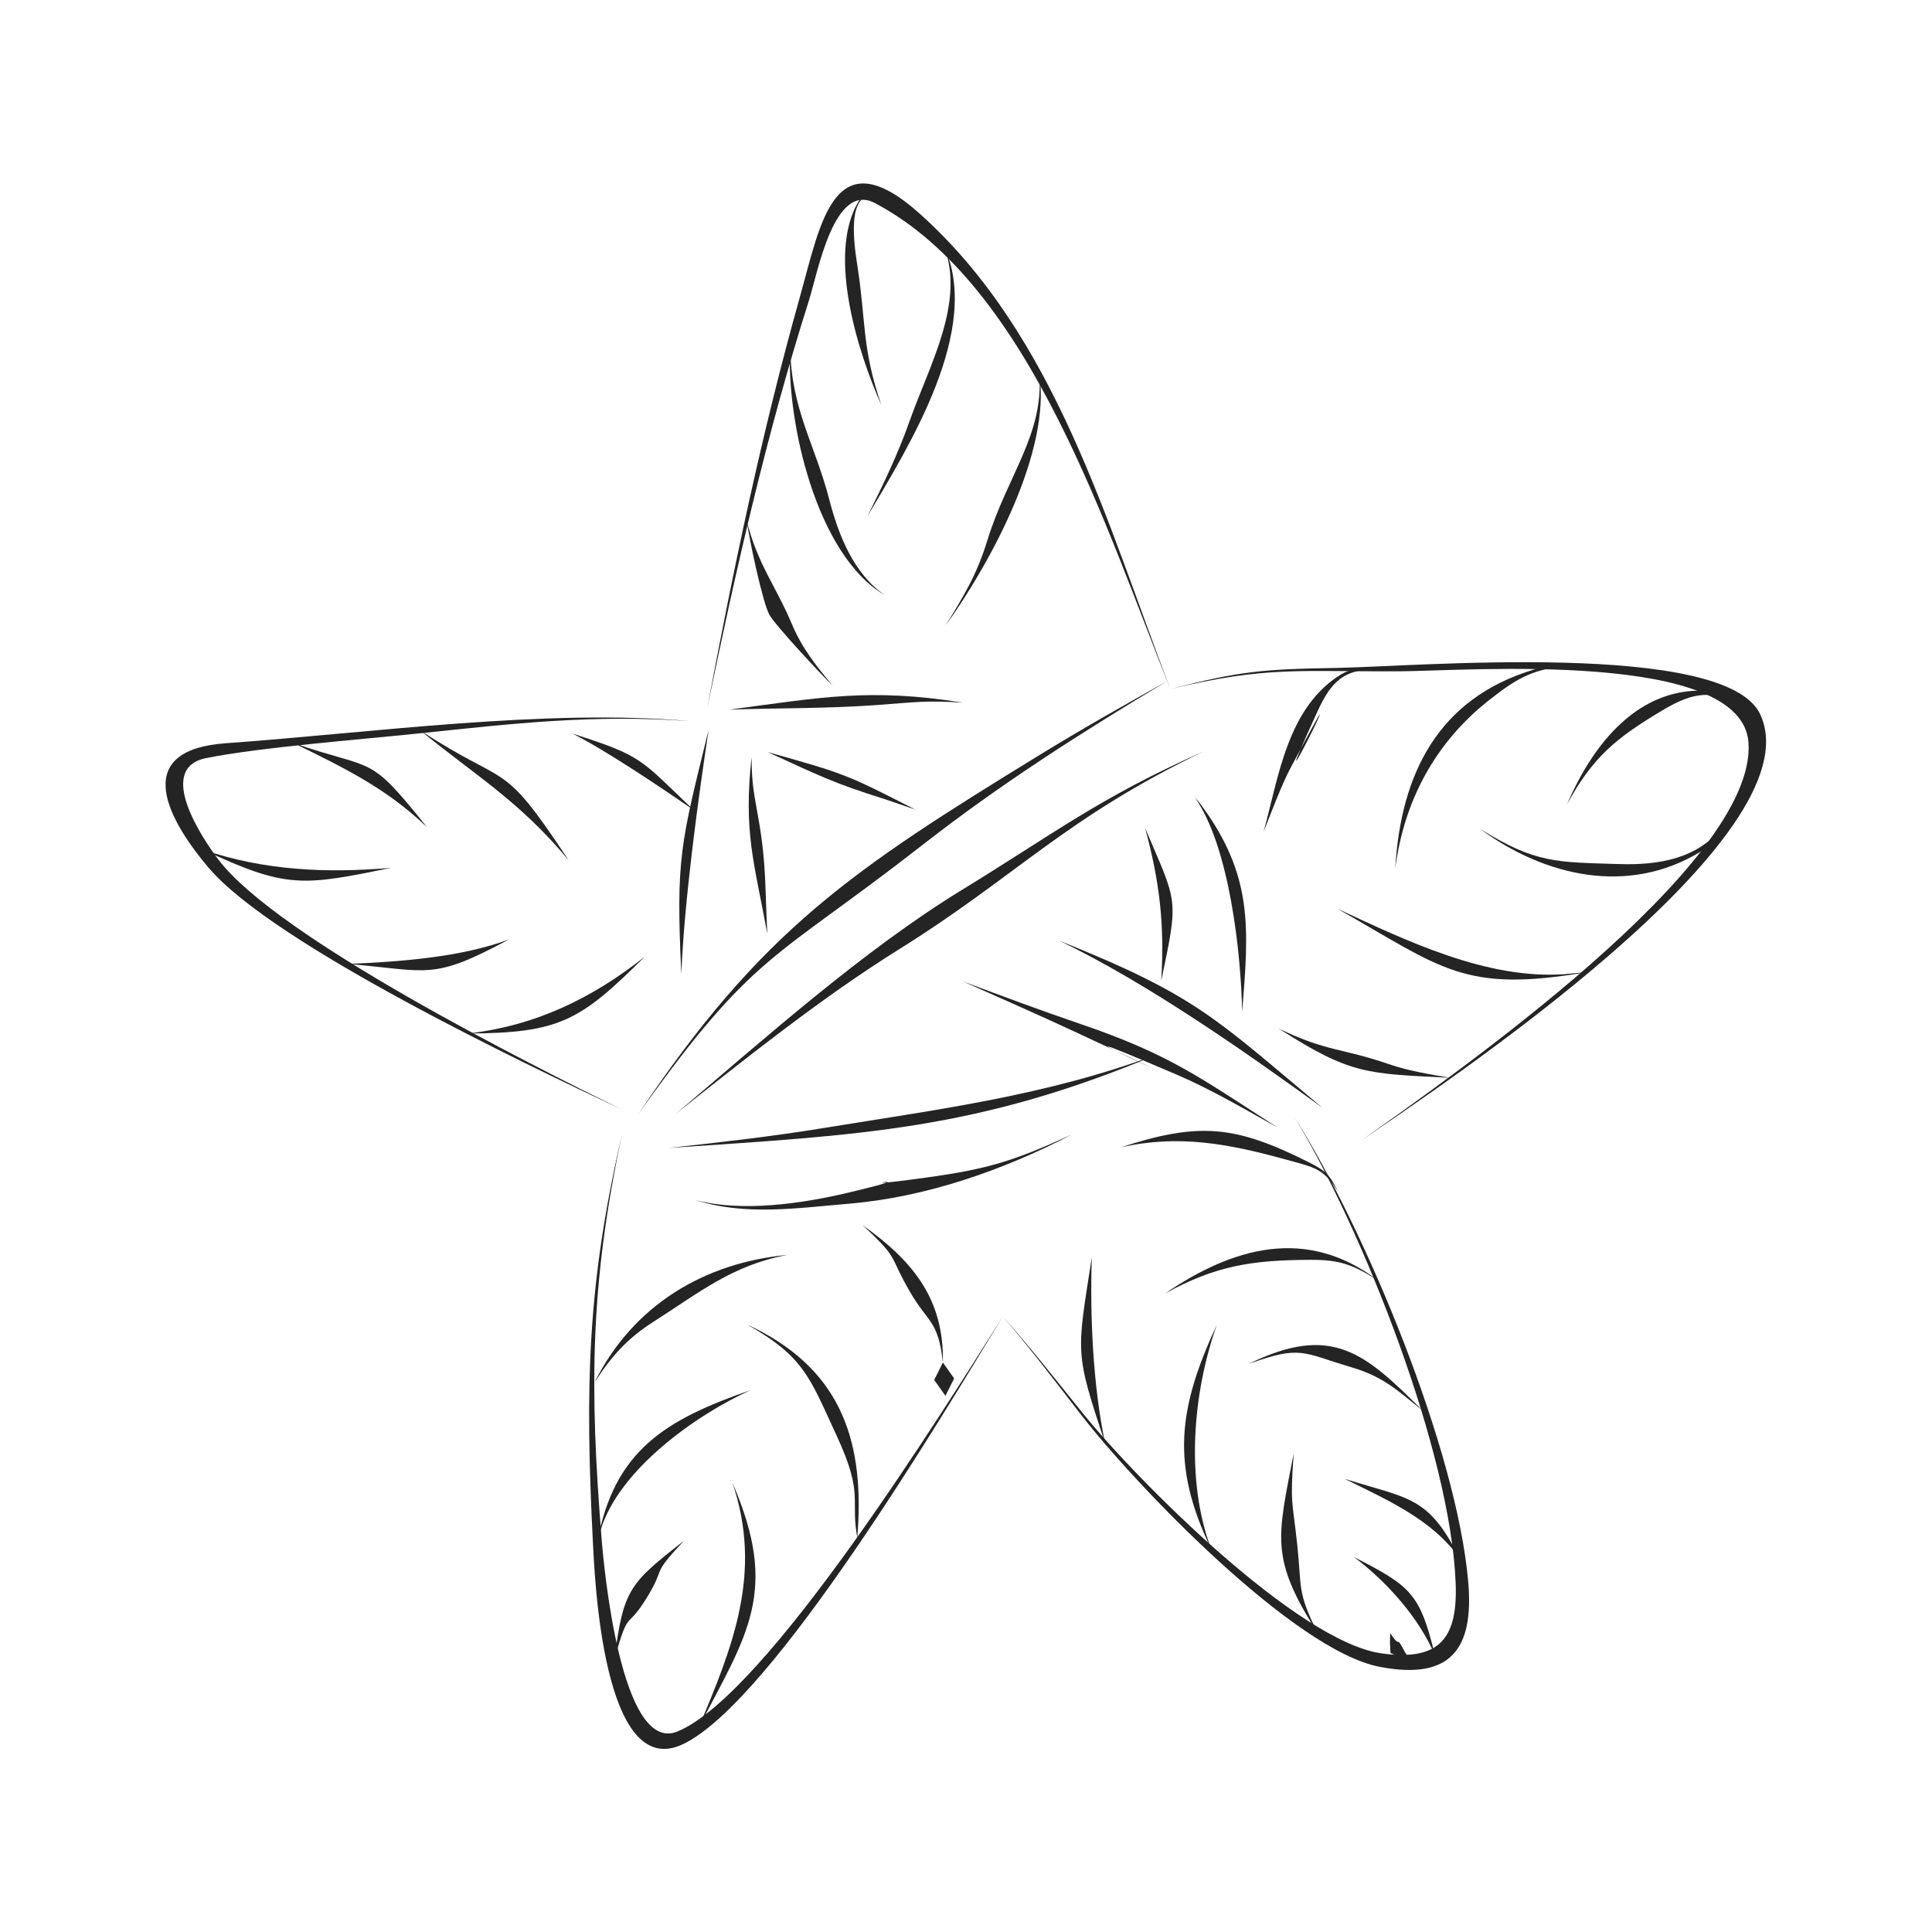 <?xml version="1.0" encoding="UTF-8"?> <!-- Creator: CorelDRAW 2020 (64-Bit) --> <svg xmlns="http://www.w3.org/2000/svg" xmlns:xlink="http://www.w3.org/1999/xlink" xmlns:xodm="http://www.corel.com/coreldraw/odm/2003" xml:space="preserve" width="3543px" height="3543px" style="shape-rendering:geometricPrecision; text-rendering:geometricPrecision; image-rendering:optimizeQuality; fill-rule:evenodd; clip-rule:evenodd" viewBox="0 0 3543 3543"> <defs> <style type="text/css"> <![CDATA[ .fil1 {fill:none} .fil0 {fill:#242424} ]]> </style> </defs> <g id="Слой_x0020_1">  <g id="_2709951559776"> <g> <path class="fil0" d="M2146.32 1263.53c-115.52,-285.46 -255.14,-740.36 -542.13,-891.24 -74.72,-39.28 -104.44,127.46 -120.63,178.41 -77.43,243.7 -135.13,498.31 -186.73,748.78 47.42,-252.71 100.17,-506.27 169.75,-753.87 38.95,-138.62 62.51,-295.39 221.09,-152.86 249.16,223.92 341.08,564.75 458.65,870.78z"></path> </g> <path class="fil1" d="M2146.32 1263.54c-36.54,-92.64 -73.1,-185.29 -111.64,-284.09 -38.56,-98.77 -79.1,-203.69 -128.71,-293.51 -49.61,-89.82 -108.25,-164.51 -158.64,-217.86 -50.37,-53.35 -92.46,-85.37 -119.24,-101.31 -26.79,-15.97 -38.27,-15.88 -50.76,-13.75 -12.52,2.12 -26.07,6.3 -36.34,16.44 -10.27,10.16 -17.28,26.3 -34.18,77.45 -16.88,51.15 -43.65,137.27 -72.34,244.7 -28.71,107.41 -59.33,236.12 -82.61,340.99 -23.26,104.85 -39.14,185.86 -55.04,266.87"></path> <g> <path class="fil0" d="M2497.4 2090.85c159.48,-114.06 723.4,-503.85 709.13,-728.42 -10.93,-172.01 -517.72,-131.89 -641.43,-131.32 -183.39,0.83 -241.45,-9.94 -418.78,32.42 128.26,-32.95 169.28,-36.37 305.6,-38.68 143.33,-2.42 713.14,-51.44 776.22,85.43 103.87,225.37 -588.56,682.53 -730.74,780.57z"></path> </g> <path class="fil1" d="M2497.4 2090.84c94.22,-66.07 188.46,-132.16 269.85,-193.54 81.39,-61.35 149.95,-118.01 209.15,-172.89 59.19,-54.91 109.03,-108.05 148.23,-159.29 39.21,-51.26 67.8,-100.58 82.57,-137.43 14.74,-36.87 15.68,-61.22 12.59,-81.9 -3.1,-20.7 -10.23,-37.71 -23.2,-50.21 -12.99,-12.5 -31.8,-20.46 -61.75,-30.93 -29.96,-10.48 -71.07,-23.46 -122.49,-32.02 -51.43,-8.56 -113.19,-12.7 -191.62,-12.3 -78.43,0.4 -173.56,5.31 -255.71,6.8 -82.12,1.47 -151.28,-0.51 -204.65,1.36 -53.37,1.89 -90.97,7.65 -124.02,14.12 -33.04,6.49 -61.55,13.7 -90.03,20.93"></path> <g> <path class="fil0" d="M1139.19 2034.16c-175.03,-82.22 -638.18,-302.61 -756.99,-443.25 -86.29,-102.13 -133.51,-216.04 31.34,-227.86 267.38,-19.17 588.1,-64.02 851.56,-40.65 -178.29,-12.5 -321.36,4.18 -497.7,22.65 -108.23,11.34 -290.13,25.32 -389.39,45.21 -93.61,18.76 -6.14,148.48 22.55,186.19 109.15,143.54 569.43,374.35 738.63,457.71z"></path> </g> <path class="fil1" d="M1139.18 2034.15c-115.03,-55.21 -230.07,-110.45 -322.2,-160.75 -92.13,-50.3 -161.33,-95.67 -221.24,-132.56 -59.91,-36.91 -110.5,-65.35 -151.08,-100.73 -40.56,-35.36 -71.14,-77.68 -91.19,-112.3 -20.09,-34.63 -29.67,-61.56 -32.14,-82.33 -2.47,-20.74 2.18,-35.33 11.12,-45.98 8.96,-10.63 22.19,-17.3 43.43,-21.11 21.26,-3.8 50.5,-4.73 92.8,-8.49 42.32,-3.76 97.66,-10.34 173.32,-18.06 75.65,-7.71 171.6,-16.59 257.53,-23.61 85.95,-7.03 161.91,-12.23 221.17,-12.9 59.26,-0.67 101.83,3.2 144.41,7.07"></path> <g> <path class="fil0" d="M1140.79 2079.92c-58.74,273.73 -59.98,464.25 -37.4,743.65 3.85,47.54 35.18,394 138.78,351.79 163.98,-66.82 486.97,-587.93 596.89,-761.18 -110.42,180.84 -422.51,707.39 -587.3,784.73 -146.28,68.64 -161.3,-307.26 -164.66,-374.31 -14.12,-281.91 -10.29,-469.72 53.69,-744.68z"></path> </g> <path class="fil1" d="M1140.8 2079.92c-18.41,81.3 -36.82,162.62 -45.74,248.55 -8.92,85.92 -8.36,176.47 -6.91,274.56 1.46,98.09 3.82,203.72 12.52,287.56 8.69,83.83 23.72,145.85 38.29,193.26 14.59,47.39 28.69,80.17 45.94,96.62 17.28,16.46 37.72,16.57 62.07,6.65 24.32,-9.89 52.59,-29.86 90.7,-68.85 38.12,-38.98 86.08,-97.02 138.76,-163.89 52.66,-66.89 110.01,-142.63 161.03,-217.79 51.01,-75.18 95.68,-149.79 128.22,-203.43 32.55,-53.63 52.97,-86.3 73.38,-118.99"></path> <g> <path class="fil0" d="M2373.62 2048.14c131.41,208.4 297.88,610.7 318.88,852.68 10.64,122.68 -31.57,181.03 -162.24,155.94 -158.14,-30.36 -448.88,-334.82 -546.9,-461.24 -51.49,-66.4 -89.12,-116.67 -144.3,-181.34 56.12,63.46 95.11,113.61 147.69,178.74 96.94,120.06 392.9,418.16 547.52,439.24 107.79,14.7 139.16,-29.7 135.16,-129.82 -9.61,-240.32 -169.41,-645.73 -295.81,-854.2z"></path> </g> <path class="fil1" d="M2373.63 2048.14c36.27,58.22 72.54,116.44 109.63,197.54 37.09,81.1 74.98,185.06 108.09,286.28 33.14,101.23 61.51,199.74 76.39,274.48 14.85,74.76 16.23,125.77 12.54,159.51 -3.67,33.73 -12.41,50.17 -32.89,62.22 -20.5,12.07 -52.77,19.72 -87.97,18.81 -35.2,-0.91 -73.34,-10.43 -127.62,-42.89 -54.26,-32.47 -124.66,-87.91 -194.49,-149.15 -69.8,-61.24 -139.05,-128.31 -189.08,-184.24 -50.04,-55.95 -80.9,-100.78 -112.57,-141.67 -31.67,-40.9 -64.13,-77.88 -96.6,-114.86"></path> <g> <path class="fil0" d="M1616.32 742.73c-42.55,-94.68 -106.29,-290.9 -33.69,-385.14 8.94,-11.61 27.91,-0.03 37.41,4.61 -69.39,-26.8 -55.09,78.33 -47.97,123.46 16.15,102.38 8.01,152.34 44.25,257.07z"></path> </g> <path class="fil1" d="M1616.33 742.74c-10.81,-26.49 -21.62,-52.95 -29.42,-80.9 -7.78,-27.93 -12.56,-57.38 -16.48,-87.69 -3.93,-30.33 -7,-61.55 -8.25,-88.03 -1.22,-26.49 -0.62,-48.26 0.78,-64.54 1.42,-16.27 3.65,-27.08 6.81,-35.71 3.13,-8.65 7.2,-15.14 10.2,-20.42 3,-5.29 4.94,-9.36 8.74,-10.89 3.8,-1.56 9.5,-0.58 15.03,1.11 5.54,1.69 10.92,4.11 16.3,6.54"></path> <g> <path class="fil0" d="M1731.04 451.25c70.78,152.72 -64.11,366.44 -140.23,495.51 28.67,-57.82 55.81,-113.85 77.4,-174.94 36.66,-103.7 102.18,-217.16 62.83,-320.57z"></path> </g> <path class="fil1" d="M1731.05 451.25c3.94,9.2 7.88,18.39 10.81,27.02 2.91,8.62 4.83,16.7 5.43,31.13 0.6,14.45 -0.12,35.27 -4.9,63.44 -4.78,28.18 -13.63,63.69 -25.39,99.05 -11.74,35.38 -26.37,70.62 -40.81,103.45 -14.45,32.82 -28.68,63.22 -42.89,91.39 -14.19,28.18 -28.33,54.11 -42.48,80.03"></path> <g> <path class="fil0" d="M1449.02 638.28c2.52,114.36 45.09,174.91 71.84,278.16 16.79,64.83 44.65,135.57 101.51,174.93 -125.69,-73.75 -180.53,-319.76 -173.35,-453.09z"></path> </g> <path class="fil1" d="M1449.01 638.29c-0.51,17.56 -1.04,35.15 1.3,56.23 2.31,21.11 7.47,45.7 14.09,73.3 6.65,27.6 14.75,58.22 22.82,84.55 8.09,26.3 16.12,48.32 23.39,67.89 7.27,19.54 13.77,36.65 22.77,55.99 9.01,19.35 20.51,40.94 31.8,58.11 11.3,17.17 22.37,29.89 31.87,38.65 9.5,8.76 17.41,13.56 25.33,18.37"></path> <g> <path class="fil0" d="M1905.97 685.94c21.62,142.14 -89.27,345.96 -171.7,461.03 34.26,-56.37 56.57,-91.87 76.65,-156.81 36.55,-118.2 103.39,-193.44 95.05,-304.22z"></path> </g> <path class="fil1" d="M1905.97 685.94c2.67,18.93 5.34,37.87 2.25,60.95 -3.11,23.06 -12.01,50.28 -25.68,85.42 -13.7,35.13 -32.18,78.16 -45.88,113.3 -13.68,35.11 -22.57,62.33 -34.25,87.66 -11.65,25.3 -26.1,48.72 -37.91,67.36 -11.83,18.63 -21.04,32.48 -30.22,46.34"></path> <g> <path class="fil0" d="M1369.41 955.13c19.92,79.79 53.46,119.45 83.06,189.95 18.32,43.64 44.88,76.91 74.83,112.65 -20.72,-19.76 -105.67,-110.9 -116.39,-130.43 -12.64,-23.05 -37.01,-138.88 -41.5,-172.17z"></path> </g> <path class="fil1" d="M1369.4 955.13c3.16,17.43 6.3,34.84 12.66,57.01 6.38,22.17 15.97,49.13 26.77,73.03 10.83,23.93 22.88,44.83 35.18,65.07 12.3,20.21 24.84,39.78 38.76,57.59 13.92,17.81 29.22,33.85 44.54,49.9"></path> <g> <path class="fil0" d="M1337.25 1301.39c168.47,-22.29 257.4,-40.23 429.19,-12.76 -68.23,-4.75 -88.72,-0.67 -159.7,4.4 -93.46,6.67 -176.19,5.1 -269.49,8.36z"></path> </g> <path class="fil1" d="M1337.25 1301.39c58.11,-5.01 116.21,-9.99 177.7,-13.48 61.46,-3.49 126.33,-5.45 168.8,-5.07 42.48,0.36 62.58,3.07 82.68,5.78"></path> <g> <path class="fil0" d="M1407.73 1379.15c142.7,40.16 143.29,40.32 270.99,105.6l-55.32 -18.97c-96.07,-29.94 -123.99,-44.71 -215.67,-86.63z"></path> </g> <path class="fil1" d="M1407.74 1379.15c55.35,20.21 110.72,40.43 155.89,58.02 45.16,17.61 80.12,32.6 115.08,47.56"></path> <g> <path class="fil0" d="M1407.16 1712.3c-24.68,-133.37 -43.69,-185.31 -28.95,-323.9 0.64,53.05 4.12,63.28 13.42,117.22 14.01,81.31 11.14,125.28 15.53,206.68z"></path> </g> <path class="fil1" d="M1407.17 1712.29c-5.7,-47.81 -11.39,-95.62 -16.77,-140.92 -5.38,-45.32 -10.48,-88.1 -12.46,-118.17 -1.97,-30.06 -0.86,-47.43 0.27,-64.8"></path> <g> <path class="fil0" d="M1249.45 1786.56c-10.2,-214.02 -1.16,-239.7 50.07,-448.14 -19.96,131.97 -44.86,315.79 -50.07,448.14z"></path> </g> <path class="fil1" d="M1249.46 1786.56c-0.43,-35.67 -0.85,-71.36 1.89,-118.26 2.71,-46.9 8.56,-105.02 17.1,-161.88 8.56,-56.84 19.81,-112.42 31.06,-168.01"></path> <g> <path class="fil0" d="M1271.77 1485.23c-55.72,-38.34 -163.14,-110.89 -222.21,-140.05 130.25,41.76 123.2,45.98 222.21,140.05z"></path> </g> <path class="fil1" d="M1271.76 1485.22c-27.84,-22.81 -55.68,-45.65 -83.35,-65.31 -27.66,-19.68 -55.14,-36.2 -78.27,-48.12 -23.11,-11.92 -41.85,-19.26 -60.58,-26.62"></path> <g> <path class="fil0" d="M1042.74 1577.61c-90.07,-108.49 -167.86,-153.01 -272.03,-238.18 164.66,108.07 146.46,47.73 272.03,238.18z"></path> </g> <path class="fil1" d="M1042.74 1577.62c-22.13,-30.55 -44.28,-61.11 -69.81,-88.06 -25.55,-26.95 -54.48,-50.3 -81.99,-69.69 -27.5,-19.37 -53.59,-34.78 -73.38,-47.52 -19.81,-12.75 -33.33,-22.84 -46.85,-32.92"></path> <g> <path class="fil0" d="M782.81 1516.64c-75.88,-72.25 -151.52,-108.18 -244.1,-153.83 150.87,52.1 134.7,17.1 244.1,153.83z"></path> </g> <path class="fil1" d="M782.8 1516.64c-17.63,-19.59 -35.29,-39.18 -54.9,-56.63 -19.61,-17.46 -41.23,-32.74 -65.05,-45.24 -23.81,-12.47 -49.85,-22.14 -70.91,-30.33 -21.06,-8.18 -37.14,-14.92 -45.19,-18.28 -8.05,-3.35 -8.05,-3.35 -8.05,-3.35"></path> <g> <path class="fil0" d="M717.05 1591.46c-163.11,33.63 -192.03,38.15 -344.23,-33.02 112.65,38.18 226.47,43.16 344.23,33.02z"></path> </g> <path class="fil1" d="M717.05 1591.47c-45.7,7.34 -91.42,14.7 -137.79,13.83 -46.36,-0.86 -93.37,-9.96 -127.88,-19.14 -34.54,-9.16 -56.55,-18.46 -78.57,-27.73"></path> <g> <path class="fil0" d="M933.65 1722.67c-141.09,75.51 -144.7,58.23 -294.76,45.03 95.04,-4.08 206.74,-12.13 294.76,-45.03z"></path> </g> <path class="fil1" d="M933.66 1722.67c-30.2,14.44 -60.39,28.87 -96.78,36.72 -36.4,7.83 -79.01,9.07 -113.03,9.36 -34.04,0.29 -59.51,-0.38 -84.97,-1.04"></path> <g> <path class="fil0" d="M1182.44 1754.34c-118.47,117.87 -155.81,140.08 -324.49,140.98 123.36,-14.02 227.86,-64.32 324.49,-140.98z"></path> </g> <path class="fil1" d="M1182.43 1754.34c-31.6,29.29 -63.22,58.55 -103.56,81.54 -40.34,23 -89.39,39.68 -127.66,48.53 -38.27,8.85 -65.78,9.89 -93.27,10.92"></path> <g> <path class="fil0" d="M1170.81 2042.86c226.06,-338.25 393.22,-448.27 735.15,-658.06 77.42,-47.5 155.31,-91.53 234.59,-135.89 -156.99,94.15 -304.81,188.12 -449.42,301.02 -272.46,212.72 -307.04,193.6 -520.32,492.93z"></path> </g> <path class="fil1" d="M1170.8 2042.85c53.84,-78.5 107.68,-157 171.34,-225.2 63.69,-68.18 137.21,-126.06 218.09,-186.42 80.87,-60.33 169.11,-123.15 244.39,-174.23 75.29,-51.05 137.6,-90.37 191.44,-123.1 53.81,-32.74 99.15,-58.87 144.5,-84.99"></path> <g> <path class="fil0" d="M1239.65 2042.33c162.05,-137.33 344.04,-300.01 523.77,-409.99 168.34,-103 253.7,-170.23 444.29,-254.54 -255.05,122.72 -342.05,227.7 -559.55,363.43 -140.17,87.47 -278.87,198.27 -408.51,301.1z"></path> </g> <path class="fil1" d="M1239.65 2042.32c87.19,-71.61 174.39,-143.26 265.18,-211.48 90.8,-68.23 185.17,-133.05 265.32,-188.84 80.14,-55.8 146.05,-102.54 201.47,-138.16 55.41,-35.65 100.36,-60.13 137.96,-79.28 37.6,-19.15 67.87,-32.96 98.13,-46.77"></path> <g> <path class="fil0" d="M2277.95 1855.66c-2.2,-106.84 -22.96,-303.3 -87.01,-393.56l10.04 11.72c97.76,131.5 89.27,227.16 76.97,381.84z"></path> </g> <path class="fil1" d="M2277.94 1855.65c2.05,-52.54 4.09,-105.11 0,-150.25 -4.09,-45.15 -14.32,-82.84 -26.89,-118.69 -12.54,-35.82 -27.44,-69.8 -37.84,-90.24 -10.41,-20.45 -16.35,-27.41 -22.26,-34.37"></path> <g> <path class="fil0" d="M2129.51 1798.66c6.36,-102.71 -2.73,-181.09 -29.45,-279.81 59.63,139.86 61.79,125.55 29.45,279.81z"></path> </g> <path class="fil1" d="M2129.5 1798.66c5.67,-38.32 11.32,-76.63 10.74,-111.03 -0.57,-34.38 -7.4,-64.85 -15.14,-92.31 -7.72,-27.49 -16.39,-51.97 -25.04,-76.47"></path> <g> <path class="fil0" d="M2425.2 2031.49c-145.46,-105.38 -322.8,-229.52 -482.45,-306.33 252.13,100.94 285.26,141.76 482.45,306.33z"></path> </g> <path class="fil1" d="M2425.2 2031.49c-73.14,-57.02 -146.28,-114.04 -209.88,-157.85 -63.6,-43.8 -117.64,-74.38 -161.47,-96.93 -43.85,-22.55 -77.47,-37.05 -111.1,-51.55"></path> <g> <path class="fil0" d="M2343.4 2068.02c-58.32,-32.5 -122.36,-70.2 -183.79,-96.54 -354.26,-151.9 178.22,91.21 -183.37,-77.02 -69.58,-32.38 -140.16,-63.51 -210.3,-94.67 72.16,26.95 143.81,53.64 216.75,78.5 162.75,55.5 218.26,98.07 360.71,189.73z"></path> </g> <path class="fil1" d="M2343.41 2068.02c-60.53,-36.82 -121.06,-73.65 -180.42,-103.29 -59.37,-29.62 -117.54,-52.06 -183.52,-78.34 -65.98,-26.31 -139.76,-56.44 -213.53,-86.6"></path> <g> <path class="fil0" d="M2122.57 1933.49c-331.18,139.36 -545.46,147.87 -896.5,171.71 94.86,-10.5 187.4,-20.74 281.74,-36.15 214.41,-35.03 410.21,-59.36 614.76,-135.56z"></path> </g> <path class="fil1" d="M2122.59 1933.48c-40.18,16.26 -80.37,32.54 -129.22,48.24 -48.86,15.7 -106.41,30.84 -172.12,44.38 -65.71,13.57 -139.56,25.56 -209.81,35.81 -70.25,10.27 -136.87,18.83 -200.49,25.77 -63.63,6.92 -124.25,12.23 -184.89,17.52"></path> <g> <path class="fil0" d="M1965.85 2080.38c-124.76,65.29 -268.08,115.22 -408.49,126.98 -93.93,7.87 -191.11,22.72 -281.64,-6.61 84.65,22.58 194.73,6.53 278.46,-13.25 171.84,-40.6 -37.18,-3.1 142.97,-27.81 116.73,-16.02 163.34,-31.27 268.7,-79.31z"></path> </g> <path class="fil1" d="M1965.86 2080.39c-37.92,19.19 -75.83,38.36 -120.64,53.25 -44.81,14.9 -96.51,25.53 -146.01,35.87 -49.5,10.37 -96.8,20.46 -143.46,27.91 -46.63,7.47 -92.64,12.3 -131.24,14.99 -38.6,2.67 -69.8,3.2 -93.38,0.89 -23.57,-2.29 -39.49,-7.43 -55.41,-12.54"></path> <g> <path class="fil0" d="M1444.64 2301.26c-100.57,18.23 -162.12,68.99 -246.33,122.68 -47.26,30.13 -76.92,62.93 -106.68,109.33l-0.01 0.01 -0.01 0.02 -0.27 -0.22 -0.02 -0.01 0 0c70.39,-139.38 200.05,-217.68 353.32,-231.81z"></path> </g> <path class="fil1" d="M1444.63 2301.25c-25.79,3.07 -51.59,6.14 -78,14.7 -26.42,8.58 -53.46,22.64 -83.55,40.58 -30.09,17.92 -63.22,39.74 -90.11,60.49 -26.88,20.74 -47.52,40.42 -64.06,60.73 -16.55,20.32 -29.02,41.27 -34.2,49.99 -5.19,8.71 -3.1,5.2 -0.98,1.69"></path> <g> <path class="fil0" d="M1581.72 2246.67c90.88,64.59 149.68,134.24 147.39,252.04 -8.34,-77.19 -27.16,-72.79 -59.44,-128.1 -41.65,-71.37 -18.54,-59.56 -87.95,-123.94z"></path> </g> <path class="fil1" d="M1581.73 2246.66c17.59,13.87 35.18,27.73 52.1,46.45 16.9,18.72 33.11,42.32 48.86,70.11 15.74,27.8 31.04,59.8 38.69,83.08 7.67,23.29 7.69,37.85 7.74,52.42"></path> <g> <polygon class="fil0" points="1729.11,2498.71 1749.76,2527.82 1733.81,2559.75 1713.16,2530.64 "></polygon> </g> <path class="fil1" d="M1729.12 2498.72c1.56,20.34 3.11,40.69 4.69,61.02"></path> <g> <path class="fil0" d="M1369.84 2428.84c166.65,77.03 214.9,204.24 203.25,377.83 -0.87,12.92 -0.82,10.18 0.45,20.28 -16.23,-78.67 12.99,-81.5 -39.45,-194.57 -49.32,-106.35 -59.14,-144.13 -164.25,-203.54z"></path> </g> <path class="fil1" d="M1369.85 2428.85c29.06,13.76 58.15,27.53 84.86,53.7 26.73,26.17 51.1,64.76 68.51,98.42 17.39,33.65 27.84,62.4 35.65,90.51 7.8,28.11 12.99,55.57 14.52,79.3 1.56,23.75 -0.53,43.78 -1.11,55.86 -0.58,12.07 0.33,16.19 1.27,20.3"></path> <g> <path class="fil0" d="M1343.12 2719.15c86.46,199.25 27.65,277.3 -61.91,448.77 63.42,-149.81 117.66,-284.84 61.91,-448.77z"></path> </g> <path class="fil1" d="M1343.12 2719.16c9.83,23.7 19.68,47.43 25.28,81.21 5.63,33.8 7.01,77.65 3.61,116.12 -3.4,38.47 -11.59,71.54 -23.13,103.23 -11.54,31.69 -26.44,61.97 -38.29,86.44 -11.83,24.46 -20.62,43.11 -29.38,61.75"></path> <g> <path class="fil0" d="M1254.3 2825.43c-63.36,67.89 -31.03,43.88 -67.91,104.12 -39.21,64.07 -31.61,15.54 -59.41,111.75 16.15,-127.42 28.15,-138.06 127.32,-215.87z"></path> </g> <path class="fil1" d="M1254.3 2825.43c-16.74,14.74 -33.48,29.51 -52.63,53.79 -19.13,24.29 -40.63,58.11 -53.46,86.71 -12.85,28.62 -17.03,51.99 -21.21,75.36"></path> <g> <path class="fil0" d="M1376.04 2549.41c-100.7,45.94 -239.76,145.18 -274.1,254.97l-6.48 23.01c31.07,-167.9 125.25,-223.95 280.58,-277.98z"></path> </g> <path class="fil1" d="M1376.03 2549.42c-23.01,8.87 -46.05,17.74 -72.63,32.29 -26.59,14.52 -56.72,34.69 -85.63,57.28 -28.89,22.57 -56.55,47.57 -75.05,71.78 -18.5,24.2 -27.82,47.66 -34.18,66.96 -6.36,19.3 -9.72,34.49 -13.08,49.66"></path> <g> <path class="fil0" d="M2054.82 2104.26c143.4,-46.8 209.7,-40.78 343.55,26.26 34.2,17.13 39.92,23.81 55.81,55.55 -26.98,-43.95 -44.2,-45.33 -96.51,-59.76 -104.06,-28.71 -196.43,-46.44 -302.85,-22.05z"></path> </g> <path class="fil1" d="M2054.83 2104.27c28.33,-8.5 56.68,-16.97 91.75,-19.86 35.07,-2.89 76.86,-0.2 114.41,7.14 37.59,7.34 70.9,19.32 98.69,29 27.78,9.69 50.02,17.05 64.83,27.59 14.83,10.54 22.26,24.24 29.66,37.94"></path> <g> <path class="fil0" d="M2136.45 2372.12c124.19,-84.6 258.75,-123.44 389.39,-24.8 -44.65,-27.68 -67.77,-37.21 -122.79,-36.98 -106.24,0.42 -173.18,10.36 -266.6,61.78z"></path> </g> <path class="fil1" d="M2136.44 2372.12c28.49,-18.06 56.97,-36.14 85.93,-47.54 28.95,-11.43 58.37,-16.19 89.26,-19.24 30.91,-3.05 63.31,-4.34 91.93,-2.31 28.64,2 53.52,7.34 73.27,15.27 19.77,7.94 34.38,18.48 49.01,29"></path> <g> <path class="fil0" d="M2289.64 2501.29c153.19,-75.03 213.67,-19.86 319.29,85.57 -45.86,-36.83 -71.84,-62.07 -129.58,-79.16 -92.13,-27.29 -92.99,-41.22 -189.71,-6.41z"></path> </g> <path class="fil1" d="M2289.64 2501.3c26.64,-12.1 53.28,-24.2 80.72,-26.82 27.44,-2.65 55.7,4.2 79.81,11.23 24.13,7.03 44.14,14.21 62.22,24.19 18.1,9.97 34.29,22.71 50.08,36.01 15.76,13.29 31.11,27.13 46.45,40.96"></path> <g> <path class="fil0" d="M2465.92 2711.96c117.06,36.83 153.69,30.83 210.44,145.3 -49.62,-70.92 -134.28,-107.4 -210.44,-145.3z"></path> </g> <path class="fil1" d="M2465.91 2711.95c32.16,12.77 64.31,25.53 93.73,39.59 29.42,14.05 56.13,29.37 75.14,47.2 18.99,17.84 30.29,38.19 41.59,58.51"></path> <g> <path class="fil0" d="M2231.36 2429.74c-43.95,124.58 -57.71,284.27 -10.36,410.77 -74.41,-154.64 -60.27,-258.28 10.36,-410.77z"></path> </g> <path class="fil1" d="M2231.35 2429.74c-16.97,39.67 -33.96,79.34 -41.85,121.32 -7.89,41.97 -6.74,86.26 -4.34,125.22 2.41,38.96 6.03,72.59 12.21,99.07 6.18,26.46 14.9,45.81 23.64,65.16"></path> <g> <path class="fil0" d="M2372.36 2665.65c-6.66,97.08 -2.31,82.26 6.87,169.94 8.17,77.97 -0.71,82.78 36.92,158.8 -88.31,-137.71 -72.98,-175.63 -43.79,-328.74z"></path> </g> <path class="fil1" d="M2372.36 2665.65c-5.49,39.59 -11.01,79.17 -11.63,116.88 -0.6,37.72 3.65,73.59 11.52,104.88 7.87,31.28 19.34,57.99 27.26,75.07 7.92,17.06 12.28,24.48 16.64,31.91"></path> <g> <path class="fil0" d="M2482.98 2855.41c103.51,53.07 121.15,66.04 148.49,180.34 -29.08,-69.12 -88.79,-135.65 -148.49,-180.34z"></path> </g> <path class="fil1" d="M2482.99 2855.41c24.04,14.36 48.08,28.73 70,49.43 21.91,20.68 41.72,47.68 54.44,70.56 12.74,22.88 18.39,41.61 24.04,60.35"></path> <g> <path class="fil0" d="M2549.35 2994.91c22.25,33.03 7.83,-2.17 27.28,35.31l11.25 15.63c-25.55,-7.99 -12.9,-3.2 -37.92,-14.5 -1.32,-25.53 -1.21,-13.38 -0.61,-36.44z"></path> </g> <path class="fil1" d="M2549.35 2994.9c2.44,9.92 4.91,19.84 11.34,28.33 6.4,8.5 16.81,15.57 27.2,22.62"></path> <g> <path class="fil0" d="M2002.22 2305.77c-3.65,106.96 2.17,234.87 24.14,339.8 -56.18,-168.52 -51.58,-162.71 -24.14,-339.8z"></path> </g> <path class="fil1" d="M2002.22 2305.76c-4.43,43.3 -8.85,86.57 -8.99,128.38 -0.13,41.81 4.03,82.14 10.28,117.15 6.22,34.98 14.54,64.64 22.86,94.28"></path> <g> <path class="fil0" d="M2317.15 1525.58c27.96,-101.39 43.76,-229.18 142.98,-289.32 16.03,-9.71 32.52,-9.21 50.34,-8.58 -51.36,3.29 -72.35,28.94 -94.58,77.41 -124.35,271.18 102.12,-183.23 -50.07,104.82 -15.52,29.36 -36.45,84.78 -48.67,115.67z"></path> </g> <path class="fil1" d="M2317.14 1525.58c13.15,-39.85 26.27,-79.7 41.43,-118.5 15.17,-38.8 32.38,-76.59 50.06,-106.32 17.7,-29.73 35.89,-51.39 52.95,-62.24 17.05,-10.83 32.97,-10.83 48.9,-10.83"></path> <g> <path class="fil0" d="M2558.66 1592.58c10.13,-172.44 78.03,-311.89 254.72,-364.81 30.11,-9.02 38.77,-6.95 68.62,-6.74 -67.49,4.26 -97,20.06 -151.75,63.31 -99.06,78.27 -155.42,184.81 -171.59,308.24z"></path> </g> <path class="fil1" d="M2558.66 1592.58c2.56,-32.22 5.1,-64.42 13.55,-95.42 8.42,-30.99 22.75,-60.77 37.45,-87.39 14.69,-26.64 29.77,-50.12 48.3,-71.47 18.5,-21.35 40.47,-40.56 68.18,-59.86 27.7,-19.31 61.15,-38.7 88.08,-48.28 26.95,-9.59 47.36,-9.36 67.78,-9.12"></path> <g> <path class="fil0" d="M2873.89 1474.68c46.37,-108.34 131.1,-219.63 264.76,-207.3 22.82,2.11 39.48,15.61 57.93,28.2 -54.61,-30.47 -88.69,-28.28 -147.74,6.93 -83.96,50.07 -127.52,84.98 -174.95,172.17z"></path> </g> <path class="fil1" d="M2873.88 1474.68c13.23,-28.37 26.44,-56.75 43.47,-79.83 17.04,-23.08 37.9,-40.87 58.91,-57.4 20.99,-16.54 42.14,-31.82 68.6,-43.74 26.47,-11.92 58.22,-20.5 79.5,-22.7 21.31,-2.2 32.11,1.96 42.41,7.12 10.3,5.15 20.06,11.31 29.82,17.45"></path> <g> <path class="fil0" d="M2714.71 1520.41c101.88,63.02 138.89,60.61 254.83,64.17 72.95,2.24 143.87,-9.87 190.05,-68.77 -11.73,17.59 -23.31,35.34 -41.93,46.61 -132.76,80.34 -285.32,44.42 -402.95,-42.01z"></path> </g> <path class="fil1" d="M2714.71 1520.42c26.46,18.55 52.9,37.1 81.76,48.97 28.84,11.9 60.09,17.1 89.93,21.22 29.84,4.11 58.29,7.09 83.66,6 25.39,-1.11 47.74,-6.32 73,-12.25 25.27,-5.94 53.42,-12.59 73.32,-24.13 19.9,-11.54 31.56,-27.98 43.21,-44.43"></path> <g> <path class="fil0" d="M2452.59 1666.44c127.3,59.21 273.92,129.93 416.17,120.07l42.03 -3.81c-226.97,38.9 -265.39,-6.82 -458.2,-116.26z"></path> </g> <path class="fil1" d="M2452.59 1666.44c34,17.65 68,35.31 100.45,50.59 32.44,15.3 63.33,28.19 92.88,40.65 29.56,12.43 57.8,24.39 87.86,30.37 30.05,6.01 61.96,6.03 91.78,4.16 29.8,-1.89 57.51,-5.69 85.24,-9.5"></path> <g> <path class="fil0" d="M2344.71 1886.02c88.19,42.87 115.33,35.55 201.56,65.23 36.67,12.63 74.91,18.75 112.93,25.29 -152.2,-7.91 -181.25,-4.91 -314.49,-90.52z"></path> </g> <path class="fil1" d="M2344.72 1886.01c21.92,12.72 43.85,25.42 70.67,36.27 26.8,10.85 58.51,19.83 87.46,27.24 28.95,7.4 55.17,13.23 80.77,17.45 25.61,4.25 50.59,6.9 75.58,9.57"></path> </g> </g> </svg> 
